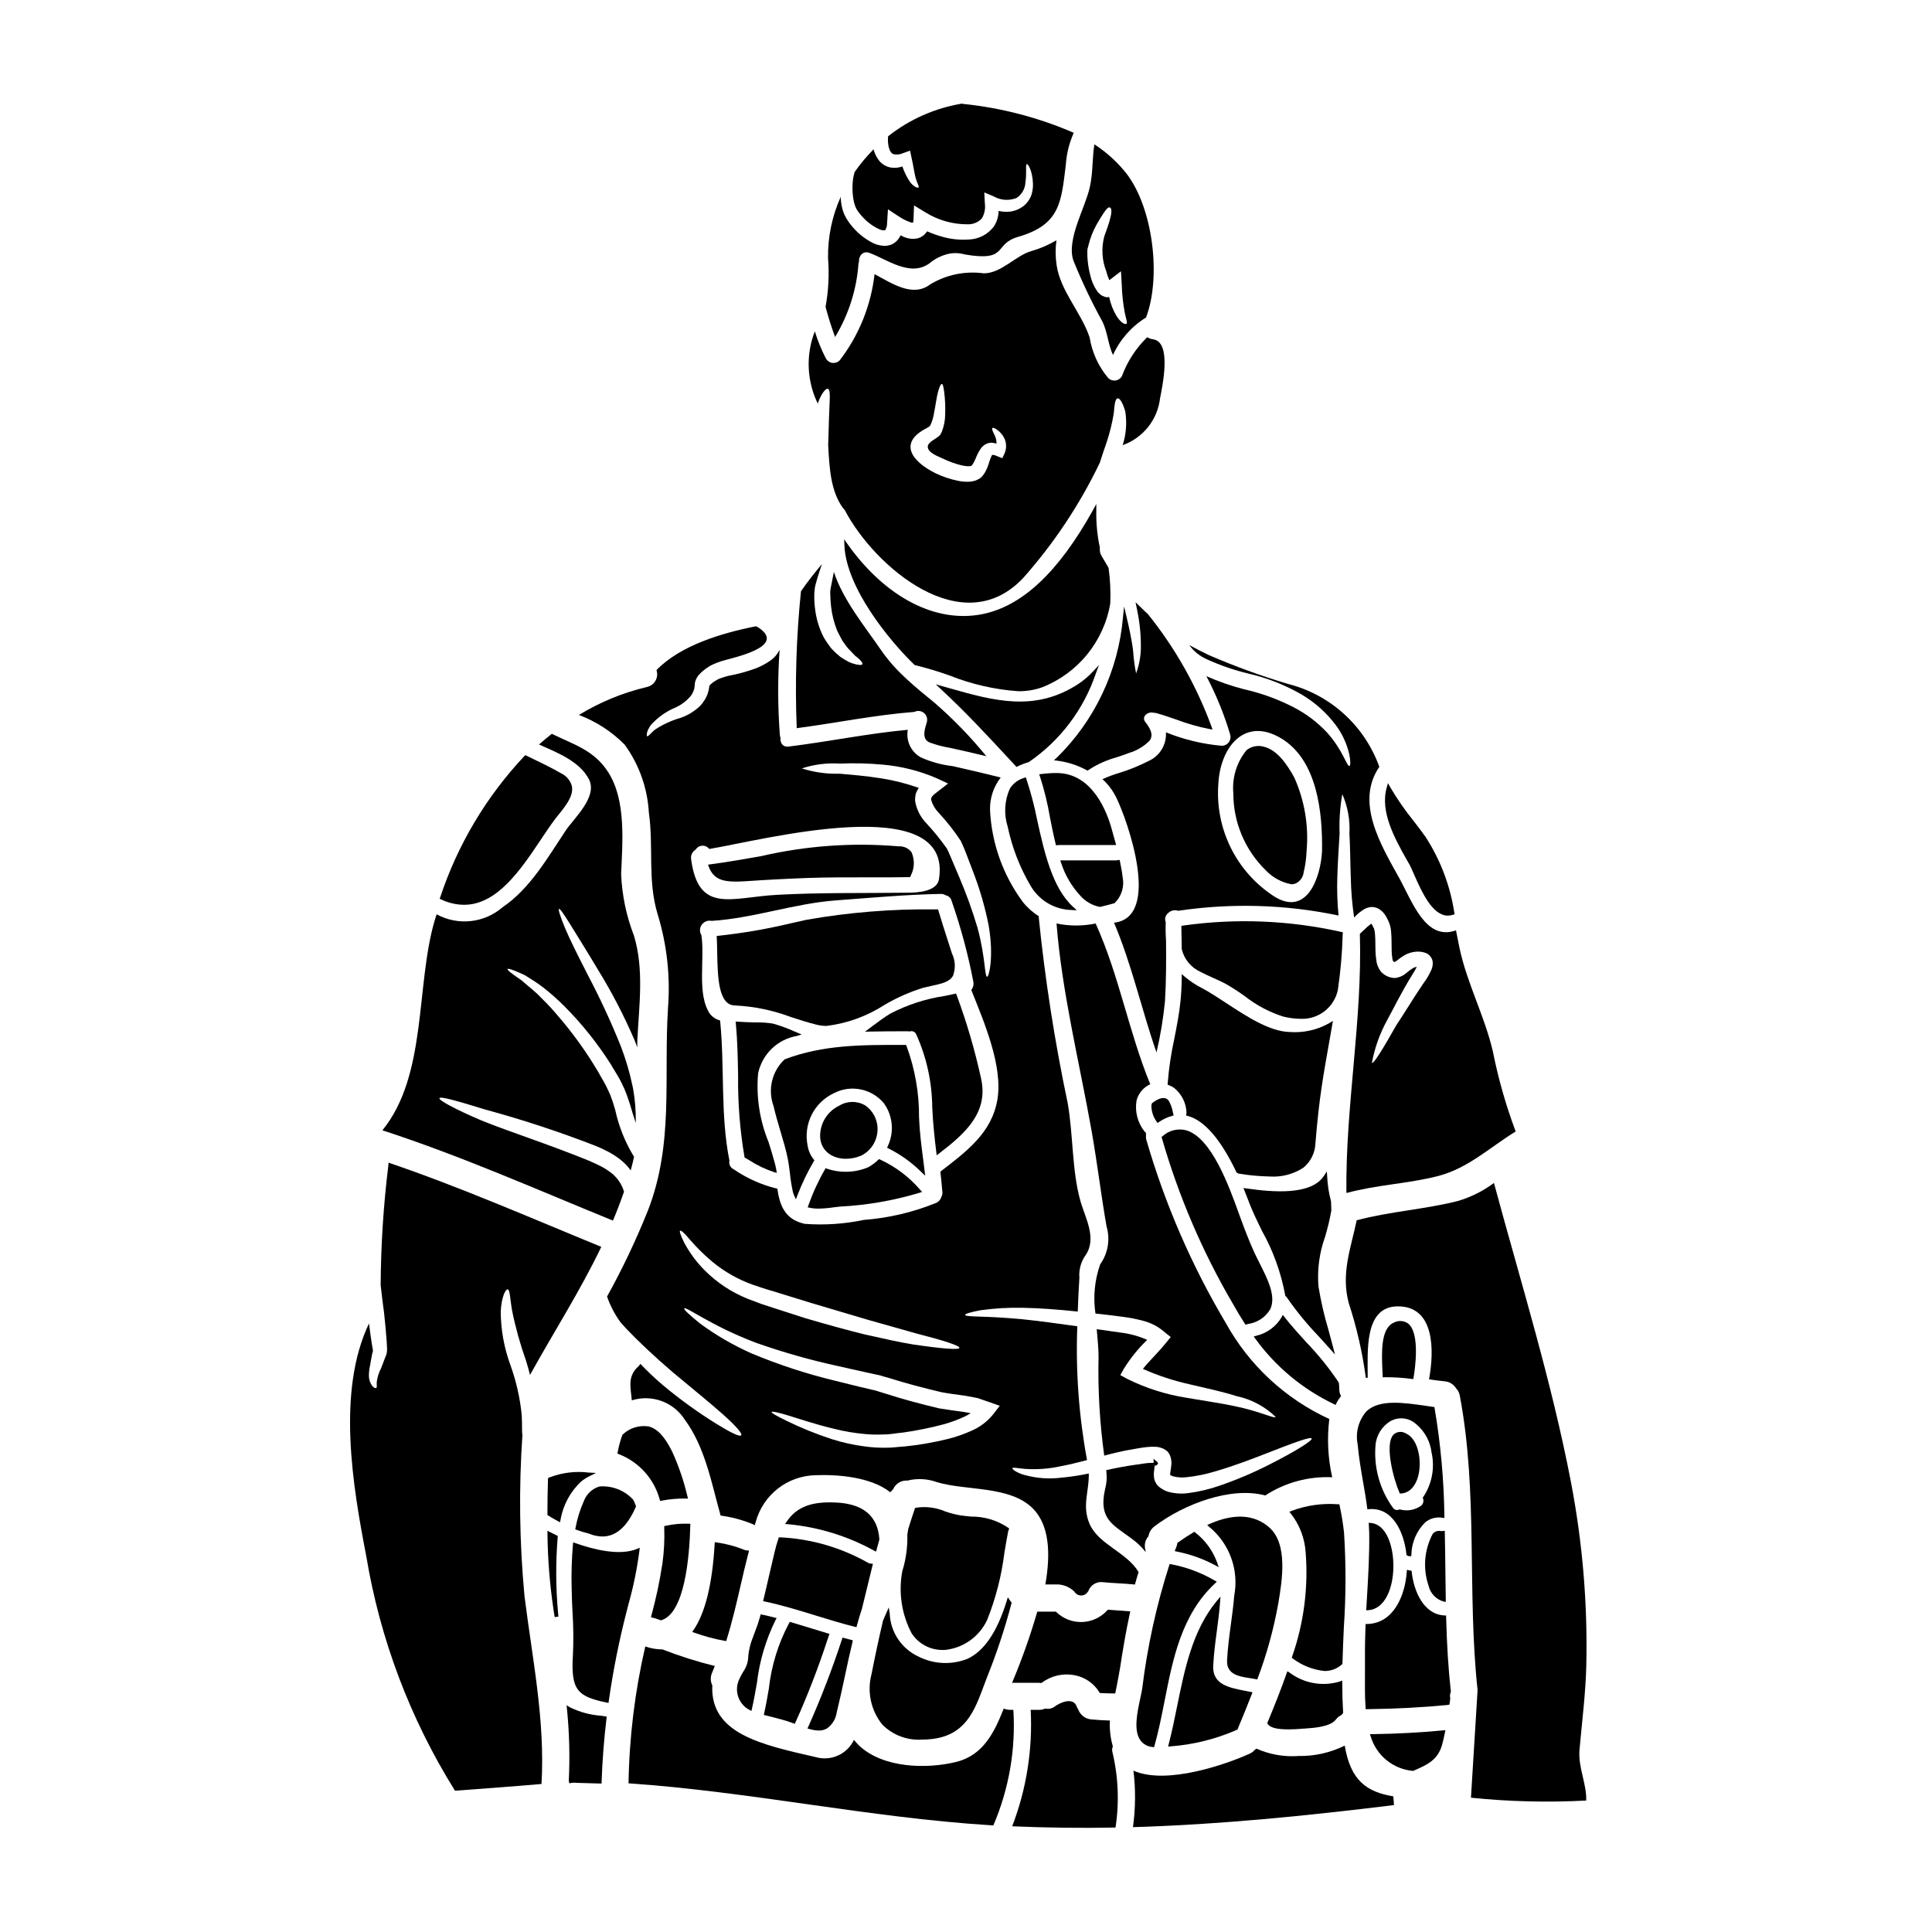 <?xml version="1.0" encoding="UTF-8"?>
<!-- Uploaded to: ICON Repo, www.svgrepo.com, Generator: ICON Repo Mixer Tools -->
<svg fill="#000000" width="800px" height="800px" version="1.1" viewBox="144 144 512 512" xmlns="http://www.w3.org/2000/svg">
 <g>
  <path d="m498.06 599.65c0.355-0.473 0.816-0.852 1.348-1.105l0.113-0.051 0.164-0.227 0.004-0.004c0.027-0.043 0.059-0.086 0.098-0.125l0.152-0.156v-0.219c-0.152-2.555-0.23-5.141-0.23-7.68v-0.73l-0.676 0.281-0.004-0.004c-4.578 1.375-9.543 0.477-13.348-2.422l-0.516-0.305-0.199 0.562c-1.375 3.894-3.023 8.137-5.039 12.965l-0.102 0.242 0.141 0.215c0.633 0.953 2.394 1.418 5.469 1.418 1.082 0 2.328-0.059 3.734-0.172v-0.492l0.035 0.488 0.508-0.035c2.566-0.18 6.871-0.449 8.348-2.445z"/>
  <path d="m477.19 589.07 0.145-0.395c2.398-6.383 4.207-12.969 5.41-19.68l0.043-0.238c0.977-5.856 2.613-15.664-2.504-20.047-3.957-3.394-9.234-3.691-15.676-0.871l-0.691 0.305 0.559 0.512-0.004-0.004c2.641 2.172 4.644 5.012 5.809 8.223 1.16 3.211 1.438 6.68 0.797 10.035-0.199 2.512-0.543 5.059-0.879 7.527-0.418 3.148-0.855 6.375-1.012 9.59-0.168 3.734 3.191 4.254 5.902 4.676 0.582 0.09 1.156 0.176 1.691 0.297z"/>
  <path d="m428.46 213.04c2.246 5.57 4.828 11 7.734 16.258 1.355 2.859 1.457 6 2.754 8.781 1.871-4.106 4.918-7.562 8.758-9.93 4.059-10.629 1.914-28.891-5.156-38.133-2.398-3.035-5.277-5.656-8.527-7.758-0.613 3.852-0.332 7.449-1.223 11.383-1.227 5.531-6.231 13.828-4.34 19.398zm3.727-2.934 0.051-0.285c0.023-0.074 0.051-0.176 0.051-0.176l0.051-0.203 0.102-0.395c0.484-1.992 1.238-3.906 2.246-5.691 1.711-2.887 2.731-4.519 3.344-4.394 1.605 0.285-1.18 6.941-1.406 7.734h0.004c-0.789 3.047-0.602 6.262 0.535 9.191 0.203 0.809 0.48 1.598 0.816 2.363l3.09-2.363 0.199 3.496h0.004c0.066 2.484 0.328 4.961 0.785 7.402 0.281 1.574 0.867 2.805 0.434 3.039-0.336 0.199-1.406-0.18-2.629-2.121-0.91-1.539-1.559-3.223-1.918-4.977-0.25 0-0.484 0.051-0.711 0.051v0.004c-0.387-0.094-0.766-0.227-1.121-0.395-0.277-0.145-0.527-0.336-0.742-0.562-0.223-0.16-0.41-0.359-0.562-0.586-0.887-1.281-1.52-2.719-1.863-4.238-0.336-1.27-0.566-2.57-0.691-3.879-0.07-0.645-0.105-1.293-0.102-1.941-0.016-0.359-0.004-0.723 0.035-1.082z"/>
  <path d="m500.18 550.12c-0.266-2.379-0.648-4.742-1.156-7.082l-0.074-0.395h-0.395c-4.164-0.312-8.348 0.285-12.258 1.75l-0.602 0.266 0.426 0.504h-0.004c2.305 2.953 3.664 6.535 3.898 10.277 0.727 9.332-0.492 18.711-3.578 27.551l-0.109 0.359 0.316 0.203h-0.004c2.453 1.844 5.359 2.981 8.414 3.281 1.684 0.012 3.309-0.609 4.551-1.742l0.16-0.141v-0.215c0.082-3.148 0.227-6.363 0.367-9.465v-0.004c0.566-8.371 0.582-16.773 0.047-25.148z"/>
  <path d="m446.21 605.2c0.762 1.031 1.938 1.68 3.215 1.777l0.422 0.051 0.109-0.395c1.102-3.938 1.918-8.043 2.703-12.023 2.199-11.164 4.481-22.703 13.32-30.984l0.484-0.453-0.578-0.336v0.004c-3.555-2.07-7.438-3.519-11.477-4.289l-0.422-0.086-0.141 0.395v-0.004c-3.394 10.621-5.785 21.539-7.144 32.605-0.113 0.75-0.309 1.652-0.52 2.629-0.816 3.789-1.824 8.504 0.027 11.109z"/>
  <path d="m471.69 602.5 0.211-0.07 0.086-0.207c1.422-3.387 2.644-6.391 3.731-9.199l0.211-0.543-0.57-0.117c-0.441-0.094-0.898-0.18-1.363-0.273-4.293-0.828-8.738-1.684-8.48-6.648 0.141-3.047 0.551-6.144 0.949-9.145 0.336-2.508 0.676-5.117 0.863-7.664l0.113-1.539-0.984 1.18c-6.43 7.781-8.496 17.992-10.5 27.863-0.672 3.328-1.375 6.773-2.227 10.047l-0.176 0.676 0.699-0.062 0.004 0.004c5.93-0.445 11.742-1.879 17.203-4.234l0.121-0.039-0.043-0.504z"/>
  <path d="m460.22 550.12c-1.281 0.754-2.566 1.602-4.043 2.652l-0.164 0.121-0.031 0.199v0.004c-0.047 0.277-0.121 0.547-0.215 0.812-0.074 0.148-0.137 0.301-0.191 0.457l-0.254 0.699 0.559 0.117v0.004c3.488 0.688 6.856 1.879 9.996 3.543l1.09 0.59-0.395-1.18c-1.133-3.156-3.141-5.922-5.789-7.981l-0.27-0.227z"/>
  <path d="m365.31 233.3c3.582-5.898 5.707-12.566 6.199-19.449 0.016-0.16 0.062-0.316 0.133-0.461-0.129-1.48 0.996-3.039 2.781-2.363 4.617 1.684 10.746 6.43 15.824 2.805v0.004c1.52-1.289 3.332-2.184 5.281-2.602 1.391-0.262 2.828-0.191 4.188 0.207 11.664 1.969 7.426-2.754 14.086-4.672 11.258-3.238 11.434-9.316 12.66-19.168v-0.004c0.195-2.902 0.906-5.75 2.094-8.406-9.332-4.043-19.23-6.625-29.348-7.656l-0.281-0.078h0.004c-7.156 1.188-13.891 4.164-19.578 8.66-0.094 0.938-0.043 1.887 0.152 2.809 0.281 1.145 0.738 1.758 1.305 1.938h-0.004c0.844 0.184 1.723 0.086 2.5-0.277l1.867-0.66 0.332 1.574c0.637 2.754 0.816 4.668 1.25 5.945 0.305 1.18 0.945 1.992 0.66 2.223-0.203 0.148-1.047 0.051-2.191-1.355-0.887-1.305-1.59-2.723-2.094-4.215-1.051 0.406-2.195 0.492-3.293 0.258-1.074-0.25-2.035-0.832-2.758-1.66-0.637-0.781-1.121-1.672-1.43-2.629-0.051-0.148-0.078-0.332-0.129-0.508-1.852 1.867-3.539 3.891-5.047 6.047-0.125 0.535-0.281 1.094-0.395 1.707l0.004 0.004c-0.23 1.648-0.23 3.324 0 4.977 0.109 0.875 0.32 1.73 0.637 2.551 0.16 0.375 0.355 0.734 0.586 1.07 0.309 0.359 0.535 0.789 0.895 1.125 1.305 1.574 2.941 2.84 4.797 3.703 0.895 0.395 1.66 0.332 1.609 0.227 0.328-0.555 0.496-1.191 0.484-1.836l0.227-3.672 3.062 2.016 0.004-0.004c0.898 0.59 1.867 1.07 2.883 1.43 0.23 0.086 0.473 0.121 0.715 0.102 0.059-0.277 0.094-0.559 0.105-0.84l0.148-3.727 3.148 1.918v-0.004c3.332 2.047 7.172 3.117 11.082 3.086 1.418 0.043 2.785-0.531 3.75-1.574 0.691-1.188 0.969-2.574 0.785-3.938l-0.152-2.934 2.527 1.07v0.004c1.844 1.035 4.059 1.18 6.023 0.395 1.355-0.887 2.223-2.356 2.34-3.973 0.434-2.984-0.051-4.926 0.395-5.004 0.23-0.074 1.457 1.531 1.609 5.117 0.043 1.027-0.09 2.055-0.395 3.035-0.449 1.266-1.273 2.363-2.359 3.148-1.254 0.887-2.754 1.359-4.289 1.355-0.691-0.016-1.383-0.09-2.066-0.23-0.016 1.449-0.438 2.863-1.223 4.082-1.555 2.086-3.965 3.359-6.562 3.473-2.352 0.18-4.719-0.051-6.992-0.688-1.43-0.387-2.832-0.883-4.184-1.48-0.578 0.957-1.516 1.641-2.606 1.887-1.008 0.195-2.043 0.125-3.012-0.203-0.48-0.172-0.949-0.379-1.402-0.613-0.352 0.816-0.926 1.516-1.66 2.019-0.48 0.336-1.027 0.562-1.605 0.66-0.516 0.133-1.055 0.152-1.574 0.051-0.832-0.078-1.645-0.305-2.398-0.66-2.398-1.199-4.488-2.941-6.102-5.082-0.395-0.461-0.715-1.047-1.074-1.574-0.324-0.57-0.598-1.168-0.812-1.789-0.348-1.109-0.555-2.258-0.617-3.418 0-0.18 0.027-0.309 0.027-0.484-2.324 5.125-3.484 10.703-3.394 16.336 0.34 4.305 0.117 8.637-0.66 12.883 0.707 2.707 1.551 5.371 2.527 7.992z"/>
  <path d="m377.23 451.29-0.293-0.117-0.223 0.215c-0.801 0.777-1.703 1.438-2.684 1.969-3.449 1.43-7.305 1.562-10.848 0.367l-0.395-0.148-0.184 0.352c-1.746 3.023-3.211 6.207-4.367 9.5l-0.191 0.527 0.551 0.117-0.004 0.004c0.77 0.156 1.551 0.23 2.336 0.223 1.352-0.031 2.699-0.145 4.035-0.348 0.602-0.082 1.18-0.156 1.664-0.195 7.125-0.363 14.184-1.59 21.016-3.648l0.746-0.25-0.555-0.562v-0.004c-2.914-3.402-6.535-6.133-10.605-8z"/>
  <path d="m364.06 450.01c1.246 0.73 2.672 1.102 4.117 1.074 1.352 0 2.688-0.27 3.938-0.789h0.035c2.582-1.254 4.273-3.82 4.402-6.691 0.152-2.637-1.086-5.164-3.266-6.66-2.141-1.254-4.797-1.223-6.902 0.082-3.18 1.523-5.152 4.781-5.035 8.301 0.062 1.918 1.082 3.676 2.711 4.684z"/>
  <path d="m388.68 451.49c-0.484-3.699-0.984-7.527-1.125-11.375 0.047-6.445-1.074-12.844-3.309-18.891l-0.125-0.305h-0.75c-10.961-0.027-21.215-0.051-31.348 3.785l-0.148 0.086-0.004 0.004c-3.332 3.176-4.457 8.027-2.863 12.348 0.496 2.231 1.18 4.457 1.805 6.609 0.723 2.414 1.473 4.91 1.969 7.394 0.242 1.227 0.395 2.543 0.559 3.812 0.164 1.66 0.426 3.309 0.789 4.938 0.074 0.297 0.18 0.59 0.305 0.871l0.488 1.07 0.418-1.098c1.188-3.098 2.625-6.094 4.309-8.957l0.172-0.297-0.211-0.266-0.004 0.004c-0.828-1.043-1.371-2.285-1.574-3.602-1.191-5.719 1.719-11.5 7.023-13.945 4.508-2.309 10.012-1.16 13.227 2.754 2.348 3.312 2.727 7.633 0.996 11.305l-0.195 0.441 0.441 0.207h-0.004c3.203 1.609 6.129 3.719 8.672 6.246l0.996 0.938-0.168-1.355c-0.109-0.906-0.219-1.812-0.34-2.723z"/>
  <path d="m397.35 407.3-0.395 0.09c-0.848 0.184-1.707 0.363-2.578 0.543h0.004c-5.055 0.75-9.945 2.336-14.473 4.699-1.754 1.074-3.383 2.297-4.957 3.481l-1.723 1.297 1.535-0.035c3.266-0.078 6.516-0.078 9.926-0.07v-0.004c0.086 0.027 0.18 0.043 0.273 0.043h0.125c0.711-0.246 1.492 0.121 1.75 0.832 2.727 6.066 4.16 12.633 4.219 19.285 0.191 4.375 0.676 8.637 1.07 11.855l0.102 0.855 0.684-0.523c6.981-5.336 13.078-10.871 11.082-19.816l0.004-0.004c-1.641-7.512-3.805-14.902-6.477-22.113z"/>
  <path d="m360.37 415.55c0.879 0.223 1.785 0.336 2.695 0.328 5.473-0.68 10.719-2.586 15.352-5.574 3.242-1.918 6.699-3.441 10.301-4.551 0.707-0.172 1.387-0.32 2.023-0.457 2.832-0.617 4.879-1.062 5.809-2.688 0.73-1.941 0.633-4.094-0.281-5.957-0.363-1.133-0.723-2.262-1.09-3.398-0.836-2.586-1.691-5.262-2.481-7.902l-0.105-0.359h-0.652v0.004c-11.461-0.148-22.906 0.773-34.195 2.754-1.18 0.25-2.363 0.512-3.543 0.789v-0.004c-6.516 1.582-13.129 2.738-19.797 3.457l-0.473 0.039 0.023 0.477c0.055 1.105 0.078 2.363 0.105 3.664 0.121 6.691 0.262 14.238 4.723 14.289 5.062 0.238 10.055 1.27 14.793 3.062 2.184 0.699 4.406 1.438 6.793 2.027z"/>
  <path d="m386.32 332.66c0.812-0.41 1.789-0.312 2.5 0.254 0.715 0.562 1.035 1.492 0.82 2.375-0.484 1.734-1.555 4.469 0.688 5.465 1.785 0.664 3.629 1.148 5.512 1.453 3.191 0.688 6.356 1.43 9.543 2.195-4.16-5.109-8.754-9.852-13.73-14.168-2.527-2.066-5.156-4.188-7.582-6.461h0.004c-0.094-0.078-0.18-0.16-0.258-0.25-2.305-2.113-4.375-4.469-6.176-7.023-4.445-6.508-10.109-13.273-12.664-20.93-0.152 0.789-0.305 1.531-0.457 2.363-0.102 0.559-0.23 1.121-0.336 1.684h0.004c-0.094 0.438-0.156 0.883-0.176 1.328 0.012 1.262 0.086 2.519 0.227 3.773 0.25 2.238 0.809 4.43 1.664 6.512 0.461 0.895 0.895 1.785 1.352 2.578 0.562 0.715 0.996 1.48 1.535 2.066 0.539 0.586 1.07 1.074 1.504 1.574 0.434 0.5 0.922 0.766 1.273 1.098 0.715 0.664 1.074 1.18 0.973 1.457-0.102 0.277-0.715 0.281-1.734 0.051h-0.004c-0.629-0.148-1.246-0.352-1.836-0.613-0.664-0.359-1.406-0.816-2.219-1.328h-0.004c-0.824-0.656-1.602-1.375-2.32-2.144-0.77-0.953-1.469-1.957-2.094-3.012-1.281-2.465-2.082-5.148-2.363-7.91-0.164-1.328-0.215-2.672-0.152-4.008 0.043-0.777 0.16-1.547 0.359-2.297 0.176-0.613 0.359-1.18 0.512-1.785 0.395-1.273 0.762-2.398 1.145-3.473-1.969 2.32-3.824 4.695-5.562 7.199v-0.004c-1.242 12.059-1.617 24.188-1.125 36.297 10.406-1.379 20.691-3.492 31.18-4.316z"/>
  <path d="m360.87 250.47c0.945-2.363 1.969-3.574 2.504-3.445 0.613 0.148 0.586 1.812 0.461 4.211-0.125 2.402-0.203 5.59-0.309 9.137-0.027 0.562-0.027 1.098-0.051 1.633 0.332 5.816 0.586 12.121 3.981 16.715v0.004c0.184 0.148 0.34 0.328 0.461 0.535 7.809 14.883 31.266 35.098 47.348 17.789h-0.004c8.105-9.148 14.902-19.379 20.188-30.395 0.512-1.656 1.148-3.473 1.785-5.332l0.004-0.004c0.859-2.566 1.508-5.199 1.938-7.871 0.152-2.269 0.395-3.805 0.996-3.883 0.602-0.074 1.379 1.18 2.039 3.473 0.473 2.992 0.234 6.047-0.688 8.93 2.644-0.934 4.973-2.594 6.723-4.785s2.852-4.828 3.18-7.617c0.613-3.238 3.191-14.98-1.863-15.645h0.004c-0.547-0.07-1.07-0.266-1.531-0.562-3 2.91-5.305 6.457-6.738 10.379-0.367 0.605-0.988 1.012-1.688 1.102-0.703 0.09-1.406-0.145-1.91-0.641-2.586-3.07-4.289-6.781-4.93-10.746-2.117-6.484-7.785-12.355-8.754-19.191-0.336-2.18-0.352-4.398-0.051-6.586-2.082 1.234-4.312 2.195-6.637 2.859-4.16 1.18-7.988 5.902-12.594 5.902-4.926-0.68-9.934 0.348-14.195 2.91-4.668 3.574-10.211-0.281-14.777-2.703h0.004c-0.945 8.332-4.148 16.246-9.266 22.891-0.508 0.496-1.215 0.73-1.918 0.637s-1.324-0.508-1.68-1.121c-1.207-2.32-2.199-4.746-2.965-7.25-2.426 6.219-2.141 13.168 0.789 19.168 0.043-0.145 0.094-0.344 0.145-0.496zm28.691 6.996h-0.004c0.184-0.094 0.363-0.195 0.535-0.309 0.078 0 0.152-0.102 0.203-0.176l0.074-0.102 0.18-0.027-0.027-0.074 0.004-0.004c0.48-1.035 0.816-2.137 0.996-3.266 0.461-2.32 0.688-4.328 1.074-5.691 0.387-1.363 0.711-2.07 0.996-2.07s0.457 0.844 0.637 2.195c0.238 1.961 0.324 3.934 0.254 5.906-0.02 1.543-0.312 3.074-0.867 4.516l-0.152 0.332c-0.035 0.082-0.078 0.16-0.125 0.234l-0.102 0.176c-0.074 0.078-0.133 0.164-0.184 0.254-0.816 0.895-3.188 1.758-3.188 3.012 0 1.633 2.781 2.578 3.906 3.113 1.59 0.777 3.258 1.387 4.973 1.816 0.695 0.172 1.406 0.258 2.117 0.254 0.117-0.027 0.238-0.047 0.359-0.051 0.078-0.027 0.078-0.051 0.152-0.027l0.152-0.125c0.18-0.152 0.078-0.129 0.152-0.18h0.004c0.375-0.551 0.684-1.141 0.918-1.762 0.32-0.855 0.738-1.668 1.25-2.426 0.344-0.531 0.816-0.973 1.379-1.273 0.59-0.324 1.27-0.449 1.941-0.359 0.309 0.051 0.617 0.121 0.918 0.207 0.016-0.781-0.16-1.555-0.512-2.25-0.484-1.02-0.816-1.656-0.586-1.863 0.227-0.203 0.867 0.051 1.84 0.918 0.645 0.59 1.148 1.312 1.48 2.121 0.469 1.234 0.414 2.609-0.156 3.805l-0.535 1.145-1.457-0.586c-0.371-0.191-0.781-0.297-1.199-0.309-0.176 0.078 0.027-0.023-0.227 0.359-0.266 0.59-0.488 1.195-0.668 1.816-0.27 0.957-0.668 1.875-1.18 2.727-0.207 0.293-0.426 0.574-0.664 0.844l-0.227 0.23-0.066 0.066c-0.051 0.023-0.309 0.227-0.309 0.227l0.004 0.004c-0.094 0.055-0.184 0.105-0.281 0.152-0.34 0.191-0.699 0.348-1.074 0.461l-0.969 0.203c-1.125 0.094-2.262 0.023-3.367-0.203-2.086-0.422-4.109-1.102-6.023-2.019-6.258-3.113-9.957-8.039-2.356-11.941z"/>
  <path d="m349.3 452.13c-0.465-1.773-1.035-3.582-1.637-5.512-2.359-5.75-3.305-11.98-2.754-18.172 1.07-5.09 5.133-9.016 10.258-9.906l1.277-0.395-1.883-0.789h0.004c-1.875-0.852-3.809-1.555-5.793-2.106-1.52-0.23-3.055-0.336-4.59-0.305-1.441-0.031-3.074-0.066-4.644-0.188l-0.586-0.043 0.059 0.582c0.43 4.594 0.516 9.293 0.594 13.84v-0.004c-0.078 7.172 0.484 14.332 1.68 21.402l0.047 0.219 1.227 0.715v0.004c2.043 1.324 4.246 2.383 6.555 3.148l0.746 0.211-0.125-0.762c-0.105-0.656-0.25-1.305-0.434-1.941z"/>
  <path d="m499.88 391.07-0.395-0.09c-13.777-3.102-28.008-3.676-41.992-1.688l-0.418 0.078 0.098 6.152c0.625 2.652 2.441 4.867 4.918 6.008 1.078 0.57 2.211 1.074 3.309 1.574 1.18 0.531 2.418 1.078 3.543 1.695 1.699 0.98 3.344 2.047 4.938 3.191 3.027 2.387 6.461 4.211 10.133 5.391 1.535 0.387 3.113 0.598 4.695 0.617 4.715 0.191 8.875-3.051 9.84-7.668 0.711-4.836 1.137-9.711 1.273-14.598z"/>
  <path d="m443.79 551.67c1.422 1.012 2.691 2.215 3.781 3.574 0.027-0.051 0.027-0.102 0.051-0.152-0.145-0.438-0.223-0.895-0.23-1.355-0.023-0.969 0.32-1.91 0.969-2.629 0.172-1.035 0.734-1.969 1.574-2.602 7.832-5.949 20.289-10.629 29.375-8.195 5.262-3.43 11.469-5.117 17.738-4.82-1.141-5.066-1.398-10.289-0.766-15.441-11.633-5.328-21.246-14.246-27.434-25.445-9.082-15.277-16.176-31.652-21.109-48.727-0.07-0.316-0.078-0.645-0.023-0.965-0.051-0.23-0.051-0.465 0-0.695-0.148-0.094-0.285-0.215-0.395-0.352-1.852-2.32-2.621-5.324-2.117-8.246 0.504-1.902 1.836-3.477 3.625-4.289-5.719-13.91-8.246-28.867-14.473-42.598-3.418 0.715-6.945 0.715-10.363 0 1.406 18.199 6.152 37.215 9.316 55.105 1.48 8.398 2.477 16.824 3.938 25.168v-0.004c1.012 3.434 0.391 7.141-1.688 10.059-1.473 4.18-1.902 8.656-1.25 13.039 2.32 0.254 4.695 0.512 7.25 0.871 1.809 0.23 3.598 0.578 5.356 1.047 2.043 0.516 3.938 1.496 5.543 2.856l0.227 0.203 1.574 1.25-1.355 1.656c-2.117 2.629-4.363 4.672-6.023 6.789l0.004 0.004c3.988 1.773 8.145 3.141 12.402 4.082 4.699 1.098 8.984 2.019 12.457 3.148h0.004c3.887 0.816 7.461 2.719 10.309 5.488-0.336 0.562-4.086-1.48-11.02-2.887-3.449-0.738-7.66-1.328-12.508-2.168-5.5-0.855-10.836-2.551-15.824-5.027l-1.812-0.996 1.047-1.863 0.004 0.004c1.719-2.727 3.758-5.238 6.074-7.481-2.266-1-4.664-1.652-7.121-1.938-2.144-0.309-4.211-0.613-6.254-0.895 0.254 2.832 0.512 5.465 0.484 7.449-0.191 8.715 0.312 17.43 1.508 26.062 0.586-0.152 1.148-0.309 1.758-0.461 1.305-0.332 2.68-0.637 4.086-0.918s2.805-0.484 4.234-0.738c0.805-0.121 1.613-0.195 2.426-0.234 0.434-0.023 0.945 0.027 1.406 0.027h-0.004c0.609 0.074 1.203 0.238 1.762 0.484 0.367 0.199 0.719 0.43 1.047 0.691l0.332 0.395v0.023l0.027 0.027 0.023 0.074 0.078 0.102 0.152 0.254c0.328 0.715 0.492 1.488 0.484 2.273-0.051 1.098-0.227 1.785-0.309 2.504 0 0.152-0.051 0.434-0.051 0.586l0.129 0.102c0.176 0.176 0.125 0.051 0.199 0.102h0.004c0.156 0.082 0.32 0.152 0.488 0.203 1.148 0.293 2.34 0.367 3.519 0.23 2.613-0.277 5.195-0.805 7.711-1.574 4.953-1.457 9.367-3.148 13.09-4.594 7.426-2.914 12.121-4.672 12.379-4.086 0.23 0.512-3.938 3.215-11.152 6.867-4.242 2.172-8.637 4.039-13.145 5.59-2.754 0.973-5.602 1.648-8.5 2.016-1.742 0.227-3.512 0.105-5.207-0.359-0.555-0.156-1.086-0.398-1.574-0.711-0.43-0.246-0.828-0.547-1.18-0.895-0.621-0.66-0.992-1.52-1.047-2.422-0.051-0.539-0.031-1.078 0.051-1.613 0.07-0.527 0.145-1.02 0.195-1.441l0.223 0.207 0.344-0.27 0.316-0.348-0.371-0.609h-0.133l-0.707-0.66v1.098c-0.172-0.016-0.348-0.016-0.52 0-0.641 0-1.281 0.051-1.914 0.152-1.406 0.203-2.809 0.395-4.16 0.613-1.352 0.219-2.606 0.461-3.883 0.711l-2.094 0.461h0.004c0.031 0.129 0.047 0.262 0.051 0.395 0.188 1.566 0.066 3.152-0.355 4.672-1.758 7.883 2.07 9.363 6.941 12.988z"/>
  <path d="m445.08 322.46c-0.379-1.84-0.633-3.703-0.758-5.578l-0.09-0.895c-0.336-2.363-0.91-5.289-1.668-8.445l-0.668-2.812-0.297 2.883v-0.004c-1.215 14.078-7.422 27.254-17.504 37.156l-0.789 0.711 1.047 0.137h0.004c2.656 0.359 5.231 1.195 7.586 2.473l0.281 0.148 0.246-0.188c2.305-1.504 4.828-2.637 7.481-3.363 1.078-0.359 2.188-0.727 3.258-1.145v-0.004c2.051-0.602 3.918-1.715 5.422-3.234 1.328-1.688-0.16-3.699-1.113-4.988-0.414-0.449-0.461-1.129-0.113-1.633 0.555-0.719 1.488-1.031 2.363-0.785 0.16-0.008 0.32 0.004 0.48 0.035 1.867 0.504 3.727 1.152 5.531 1.777 2.836 1.074 5.758 1.91 8.738 2.492l0.812 0.137-0.27-0.789v0.004c-3.961-10.793-9.656-20.867-16.863-29.824-0.523-0.449-1.023-0.941-1.523-1.434l-1.746-1.691 0.324 1.574h-0.004c0.793 3.59 1.16 7.258 1.09 10.934-0.086 2.168-0.512 4.312-1.258 6.352z"/>
  <path d="m439.11 365.52c-0.16-0.594-0.324-1.18-0.488-1.773-1.211-4.457-5.062-14.828-14.531-14.887-1.367-0.004-2.738 0.082-4.098 0.258l-0.602 0.078 0.203 0.574h0.004c1.148 3.555 2.035 7.188 2.656 10.867 0.457 2.293 0.926 4.672 1.488 6.965l0.094 0.395h0.395c0.133 0 0.23-0.039 0.203-0.051h15.352l-0.172-0.625c-0.184-0.621-0.34-1.211-0.504-1.801z"/>
  <path d="m463.83 318.72c3.531 1.605 7.203 2.871 10.973 3.781 4.91 1.121 9.625 2.965 13.992 5.469 3.621 2.113 6.781 4.934 9.285 8.297 1.68 2.285 2.867 4.891 3.496 7.656 0.395 1.914 0.309 2.988 0.051 3.062-0.711 0.203-1.656-4.059-5.902-8.805-2.555-2.746-5.566-5.027-8.898-6.746-4.16-2.144-8.578-3.75-13.145-4.773-3.418-0.879-6.754-2.043-9.98-3.473 2.617 4.961 4.734 10.168 6.328 15.543 0.18 0.691 0.031 1.426-0.402 1.992-0.434 0.57-1.102 0.906-1.816 0.918-5.094-0.445-10.09-1.648-14.828-3.57 0.207 3.254-1.637 6.293-4.621 7.609-2.402 1.227-4.902 2.254-7.477 3.062-1.613 0.469-3.191 1.051-4.723 1.738 1.504 1.375 2.742 3.019 3.652 4.848 3.012 6.152 12.07 31.777-0.586 33.203 4.723 11.133 7.297 23 11.254 34.383h-0.004c1.047-4.465 1.797-8.988 2.25-13.551 0.332-5.41 0.332-10.824 0.281-16.23l-0.004-0.004c-0.113-1.578-0.141-3.164-0.074-4.746-0.355-0.852-0.094-1.836 0.637-2.402 0.691-0.703 1.727-0.941 2.652-0.613 14.133-2.109 28.527-1.684 42.512 1.254-0.332-3.336-0.445-6.688-0.336-10.039 0.125-4.519 0.434-8.422 0.609-11.691v0.004c-0.137-3.496 0.105-6.996 0.719-10.441 1.438 3.285 2.086 6.859 1.887 10.441 0.203 3.316 0.203 7.297 0.359 11.691v-0.004c0.07 3.539 0.367 7.066 0.891 10.566 0.828-0.918 1.793-1.703 2.859-2.324l0.711-0.281 0.004 0.004c0.309-0.086 0.625-0.148 0.941-0.184 0.707-0.027 1.402 0.145 2.016 0.488 0.832 0.512 1.512 1.23 1.969 2.09 0.371 0.633 0.676 1.301 0.918 1.992 0.227 0.738 0.359 1.5 0.395 2.273 0.152 1.711 0.074 3.215 0.125 4.644 0.008 0.648 0.059 1.297 0.152 1.938 0.023 0.328 0.102 0.645 0.234 0.945 0.113 0.086 0.23 0.164 0.352 0.234 0.246-0.125 0.477-0.27 0.695-0.438 0.621-0.508 1.277-0.969 1.969-1.379 0.434-0.258 0.895-0.461 1.375-0.609 0.457-0.152 0.93-0.258 1.406-0.309 1.07-0.148 2.16 0.004 3.148 0.434 0.434 0.242 0.801 0.582 1.07 0.996 0.285 0.398 0.453 0.867 0.484 1.355 0.039 0.617-0.055 1.234-0.277 1.809-0.57 1.348-1.309 2.617-2.199 3.781-2.754 4.031-5.004 7.871-7.086 10.945-3.703 6.512-6.051 10.391-6.562 10.137l0.004-0.004c0.727-3.981 2.098-7.816 4.059-11.359 1.812-3.316 3.777-7.375 6.512-11.809l-0.004 0.004c0.484-0.734 0.926-1.492 1.328-2.273h-0.078c-0.211 0.023-0.414 0.074-0.609 0.152-0.184 0.078-0.355 0.172-0.512 0.285-0.535 0.332-1.035 0.707-1.504 1.121-0.871 0.773-1.961 1.258-3.117 1.379-1.305-0.035-2.547-0.562-3.473-1.48l-0.074-0.051-0.051-0.078c-0.734-0.887-1.191-1.969-1.305-3.113-0.137-0.828-0.215-1.664-0.227-2.5-0.051-1.574 0-3.09-0.125-4.418h-0.004c-0.012-0.43-0.078-0.859-0.203-1.273l-0.027-0.102-0.023-0.078-0.203-0.395-0.18-0.395-0.148-0.227-0.004-0.004c-0.051-0.105-0.109-0.211-0.18-0.305-0.684 0.5-1.324 1.055-1.914 1.66-0.359 0.332-0.789 0.688-1.125 1.07 0.691 22.895-3.824 45.609-3.57 68.605 0.051 0 0.102 0.027 0.152 0.027 7.961-2.168 16.203-2.426 24.145-4.469 7.938-2.043 13.758-7.633 20.57-11.809v0.004c-2.594-6.894-4.613-13.988-6.047-21.211-2.195-9.418-6.816-17.945-8.832-27.363-0.332-1.574-0.637-3.148-0.945-4.723-8.066 2.883-11.586-7.66-15.082-13.938-4.824-8.703-11.668-19.984-5.234-29.402-3.906-10.902-12.988-19.145-24.219-21.973-7.086-2.121-14.039-4.652-20.832-7.582-1.84-0.867-3.598-1.758-5.305-2.703 1.184 1.652 2.793 2.949 4.656 3.754zm17.684 62.734v0.004c-4.859-3.18-8.777-7.606-11.355-12.809-2.574-5.207-3.711-11.008-3.293-16.801 0.461-9.801 6.918-17.992 16.617-12.203 9.699 5.789 11.02 19.855 10.871 29.887-0.328 6.82-3.953 17.668-12.84 11.926z"/>
  <path d="m425.21 372.69c1.07 3.305 2.859 6.332 5.246 8.859 1.328 1.434 3.074 2.41 4.992 2.789h0.094l0.098-0.023c1.18-0.281 2.387-0.586 3.59-0.922l0.18-0.094h0.004c1.82-1.781 2.609-4.371 2.09-6.867-0.16-1.43-0.441-2.875-0.699-4.102l-0.09-0.445-0.453 0.055-0.23 0.039h-0.004c-0.094 0.023-0.191 0.035-0.285 0.035h-14.766z"/>
  <path d="m517.43 372.94c0.395 0.676 0.824 1.684 1.336 2.856 1.945 4.41 4.785 10.855 8.934 10.855 0.477-0.004 0.945-0.082 1.398-0.238l0.395-0.141-0.086-0.426h-0.004c-1.094-7.176-3.707-14.035-7.66-20.121-0.988-1.391-2.078-2.801-3.125-4.168-2.293-2.832-4.371-5.832-6.215-8.977l-0.574-1.047-0.328 1.148c-1.84 6.449 2.141 13.539 5.332 19.23z"/>
  <path d="m478.9 341.88c-1.582-0.449-3.289-0.102-4.566 0.938-2.609 3.203-3.863 7.301-3.488 11.414-0.012 7.715 3.113 15.102 8.66 20.469 1.805 1.891 4.16 3.16 6.734 3.637 0.312 0 0.625-0.043 0.926-0.137 1.262-0.492 2.148-1.637 2.309-2.981 0.449-1.871 0.715-3.781 0.785-5.699 0.598-6.676-0.531-13.391-3.273-19.504-1.859-3.332-4.449-7.277-8.086-8.137z"/>
  <path d="m497.51 516.11 0.434 0.203 0.336-0.664c0.059-0.121 0.117-0.242 0.172-0.336 0.172-0.281 0.355-0.535 0.535-0.789l0.395-0.555-0.121-0.262v0.008c-0.223-0.461-0.336-0.965-0.336-1.477-0.008-0.57-0.043-1.141-0.109-1.703l-0.07-0.215v-0.004c-2.543-3.785-5.414-7.34-8.578-10.625-1.938-2.129-3.938-4.328-5.742-6.637l-0.469-0.594-0.355 0.668c-1.477 2.461-3.891 4.215-6.688 4.863l-0.668 0.199 0.418 0.562-0.004 0.004c5.398 7.43 12.566 13.395 20.852 17.352z"/>
  <path d="m339.03 377.63c0.82 0 1.707-0.039 2.68-0.102 5.336-0.371 10.762-0.652 16.57-0.867 4.894-0.168 9.871-0.152 14.68-0.156h2.961c2.707 0 5.629 0 8.941-0.051h0.344l0.109-0.32c1.062-1.953 1.145-4.297 0.23-6.324-0.812-1.039-2.082-1.609-3.398-1.523-12.184-1.043-24.453-0.172-36.363 2.582-4.453 0.789-9.055 1.602-13.543 2.188l-0.613 0.082 0.219 0.582c1.156 3.055 3.328 3.91 7.184 3.91z"/>
  <path d="m449.25 436.4c-0.051 0.195-0.094 0.391-0.125 0.59 0.012 1.504 0.48 2.965 1.348 4.191l0.273 0.43 0.426-0.285c1.035-0.719 2.188-1.254 3.398-1.594l0.441-0.117-0.082-0.445c0-0.086-0.039-0.172-0.062-0.262l-0.031-0.082c-0.145-0.867-0.41-1.707-0.789-2.5-1.145-3.055-4.797 0.074-4.797 0.074z"/>
  <path d="m472.22 465.34c-2.512-6.957-7.188-19.91-13.891-21.805h0.004c-2.215-0.566-4.566 0.027-6.25 1.574l-0.246 0.195 0.078 0.309c4.426 15.395 10.762 30.172 18.859 43.992 0.977 1.75 1.992 3.438 3.106 5.156l0.188 0.297 0.34-0.082v-0.004c0.09-0.02 0.176-0.055 0.258-0.102 2.504-0.309 4.715-1.773 5.981-3.953 1.574-3.414-0.676-7.871-2.863-12.203-0.527-1.039-1.043-2.062-1.484-3.039-1.324-2.93-2.43-5.848-3.434-8.57-0.188-0.488-0.402-1.09-0.645-1.766z"/>
  <path d="m411.78 345.52 1.609 1.73 0.328-0.164c0.902-0.453 1.848-0.816 2.824-1.086l0.129-0.059c8.281-5.676 14.496-13.887 17.711-23.395l0.855-2.285-1.672 1.777c-1.152 1.242-2.449 2.336-3.867 3.266-11.48 7.477-22.434 4.371-34.012 1.098l-3.707-1.043 1.488 1.383c6.465 5.996 12.223 12.207 18.312 18.777z"/>
  <path d="m455.22 419.21c-0.852 3.863-1.438 7.777-1.758 11.723l-0.031 0.523 0.312 0.121c0.484 0.18 0.949 0.418 1.379 0.707 2.055 1.629 3.269 4.09 3.316 6.711 0 0.059-0.031 0.117-0.043 0.176l-0.082 0.445 0.441 0.117c4.434 1.18 8.789 6.234 12.953 15l0.551 0.289h-0.004c2.715 0.449 5.457 0.703 8.203 0.762 3.176 0.219 6.336-0.613 8.992-2.363 1.91-1.586 3.055-3.914 3.148-6.394 0.488-5.883 0.984-10.395 1.605-14.617 0.57-3.902 1.281-7.902 1.969-11.773 0.297-1.668 0.59-3.34 0.879-5.008l0.188-1.094-0.938 0.594c-3.219 1.824-6.906 2.648-10.594 2.359-5.273-0.141-11.371-4.137-16.75-7.664-2.297-1.512-4.473-2.938-6.434-3.969l-0.004 0.004c-1.629-0.836-3.156-1.852-4.559-3.027l-0.789-0.688v1.055c-0.023 2.172-0.133 4.18-0.328 6.137-0.332 3.297-0.988 6.641-1.625 9.875z"/>
  <path d="m433.62 279.25c-9.133 16.379-18.707 25.371-29.273 27.5-12.348 2.477-25.668-4.426-35.672-18.465l-0.965-1.355 0.07 1.664c0.508 11.234 11.855 25.113 18.5 31.547l0.098 0.094 0.133 0.031 0.004 0.004c3.121 0.77 6.203 1.695 9.23 2.781 5.789 2.301 11.898 3.695 18.113 4.129 2.144 0.031 4.277-0.316 6.301-1.031 9.512-3.723 16.375-12.164 18.078-22.234v-0.082c0.121-3.113-0.027-6.234-0.449-9.324l-0.645-1.133c-0.422-0.691-0.848-1.387-1.242-2.094h-0.004c-0.348-0.617-0.496-1.332-0.43-2.039v-0.156c-0.68-3.148-0.992-6.367-0.938-9.59v-1.926z"/>
  <path d="m417.06 378.65c2.246 3.945 6.398 6.418 10.938 6.512l1.363 0.066-1.008-0.922c-5.512-5.074-7.633-14.59-9.488-22.984h-0.004c-0.723-3.68-1.68-7.312-2.859-10.871l-0.172-0.465-0.461 0.176h-0.004c-1.566 0.453-2.906 1.473-3.762 2.863-1.406 3.176-1.602 6.754-0.551 10.062 1.152 5.477 3.18 10.734 6.008 15.562z"/>
  <path d="m496.82 464.8-0.078-2.363-0.02-0.117c-0.559-2.102-0.895-4.258-1-6.43l-0.098-1.449-0.789 1.211c-3.402 5.117-13.309 4.328-20.469 3.305l-0.848-0.121 0.32 0.789c0.367 0.91 0.695 1.766 1.012 2.582l0.234 0.625c0.82 2.144 2.019 4.625 3.289 7.25h0.004c2.992 5.32 5.086 11.098 6.203 17.094v0.176l0.254 0.246 0.004 0.004c0.066 0.051 0.121 0.113 0.16 0.188 2.531 3.656 5.348 7.106 8.43 10.312 1.004 1.098 2.012 2.199 2.996 3.316l1.348 1.531-0.5-1.969c-0.395-1.547-0.816-3.09-1.242-4.633-1.125-3.762-2-7.59-2.629-11.465-0.352-4.457 0.25-8.934 1.766-13.141 0.68-2.281 1.234-4.598 1.652-6.941z"/>
  <path d="m317.3 572.79 0.152 0.027 1.711 0.59 0.156-0.051c6.109-1.93 7.391-16.531 7.617-25.062v-0.5h-0.496v0.004c-2.019-0.074-4.043 0.113-6.016 0.551l-0.395 0.098v0.395c0.117 3.18-0.043 6.363-0.484 9.512-0.703 4.644-1.68 9.246-2.922 13.777l-0.113 0.441 0.434 0.148c0.113 0.035 0.234 0.059 0.355 0.07z"/>
  <path d="m300.27 535.18 1.676-0.836-1.875-0.094v0.004c-3.516-0.445-7.082-0.012-10.391 1.258h-0.16l-0.297 0.273v0.203c-0.102 3.148-0.152 6.238-0.152 9.23v0.277l0.23 0.141c0.969 0.602 1.746 1.059 2.535 1.473l0.566 0.305 0.141-0.625 0.004-0.004c0.652-3.906 2.582-7.488 5.484-10.18 0.684-0.566 1.438-1.043 2.238-1.426z"/>
  <path d="m309.37 459.79-0.051-0.152c-0.598-1.895-1.754-3.566-3.316-4.797-0.879-0.684-1.82-1.281-2.809-1.789l-1.574-0.762-1.781-0.789c-10.746-4.363-20.957-7.606-28.23-10.562-7.148-3.039-11.359-5.387-11.156-5.902 0.227-0.59 4.848 0.762 12.254 3.035v-0.004c9.762 2.656 19.383 5.82 28.816 9.473l1.812 0.762 1.863 0.922h-0.004c1.242 0.656 2.414 1.434 3.5 2.32 0.93 0.762 1.754 1.648 2.449 2.629 0.332-1.18 0.613-2.402 0.895-3.625l-0.152-0.227h-0.004c-2.269-3.754-3.902-7.856-4.832-12.137-0.285-0.895-0.535-1.891-0.844-2.707v-0.004c-0.277-0.855-0.621-1.691-1.023-2.5-0.711-1.684-1.758-3.242-2.602-4.824-3.231-5.481-6.965-10.648-11.156-15.441-1.734-2.117-3.523-3.75-5.027-5.309-1.574-1.453-2.988-2.527-4.109-3.543-2.527-1.734-3.906-2.754-3.777-3.039 0.125-0.285 1.762 0.309 4.57 1.609 1.301 0.844 3.035 1.84 4.82 3.215l0.004 0.004c1.992 1.551 3.887 3.231 5.668 5.023 4.668 4.691 8.812 9.879 12.352 15.469 0.922 1.633 2.019 3.191 2.887 5.027h-0.004c0.48 0.934 0.898 1.898 1.254 2.887 0.395 1.023 0.66 1.969 0.996 2.961 0.457 1.574 0.918 3.09 1.43 4.598l-0.004-0.004c0.059-3.062-0.18-6.121-0.715-9.141-0.789-3.879-1.898-7.688-3.32-11.383-2.551-6.344-5.43-12.555-8.621-18.605-2.68-5.258-4.848-9.543-6.129-12.633-1.277-3.09-1.812-4.848-1.555-4.977 0.254-0.125 1.301 1.402 3.035 4.211 1.734 2.809 4.262 6.836 7.301 11.918v0.004c3.672 5.969 6.902 12.195 9.676 18.633 0.25 0.609 0.484 1.246 0.738 1.914 0-0.613-0.027-1.223 0-1.867 0.457-9.211 1.836-18.73-0.895-27.742-2.016-5.203-3.164-10.707-3.394-16.285 0.336-8.348 1.355-19.32-3.289-26.801-3.801-6.125-9.395-7.555-15.086-10.387-1.145 0.918-2.293 1.863-3.394 2.832 4.848 2.168 10.77 4.441 13.246 9.238 2.363 4.644-3.938 10.234-6.176 13.578-4.746 7.121-9.445 15.391-16.691 20.289l-0.004 0.004c-2.379 2.062-5.328 3.352-8.457 3.688-3.129 0.34-6.289-0.289-9.051-1.797-0.176 0.637-0.395 1.273-0.586 1.891-4.953 17.199-1.918 40.785-13.777 55.355 20.84 6.777 40.828 15.66 61.094 23.93 1.051-2.504 2.043-5.082 2.938-7.684z"/>
  <path d="m291.79 551.39 0.043-0.355-0.328-0.148c-0.605-0.281-1.156-0.555-1.684-0.832l-0.738-0.395v0.832c0.074 6.652 0.598 13.289 1.574 19.867l0.039 0.289c0.094 0.621 0.18 1.246 0.297 1.895l0.977-0.117-0.055-0.789h-0.004c-0.629-6.734-0.668-13.508-0.121-20.246z"/>
  <path d="m282.44 524.28c-0.18-0.895-0.027-2.754-0.18-5.281-0.441-4.488-1.438-8.902-2.961-13.145-1.688-4.57-2.57-9.395-2.602-14.266 0.203-3.938 1.273-5.902 1.812-5.902 0.664 0.051 0.637 2.504 1.223 5.742 0.91 4.481 2.141 8.891 3.676 13.195 0.395 1.246 0.738 2.5 1.047 3.75 6.254-11.281 13.297-22.281 18.895-33.945-18.73-7.66-37.234-15.801-56.379-22.309-0.023 0.23-0.023 0.461-0.051 0.715l-0.004 0.004c-1.297 10.535-1.977 21.133-2.039 31.746 0.25 2.246 0.535 4.648 0.891 7.227 0.309 2.777 0.562 5.461 0.715 7.832 0.023 0.664 0.078 1.305 0.102 1.918h0.004c-0.016 0.465-0.074 0.926-0.18 1.379-0.102 0.281-0.23 0.535-0.336 0.816-0.395 1.023-0.738 1.969-1.07 2.809h0.004c-0.594 1.121-0.984 2.34-1.152 3.598-0.035 0.371-0.035 0.75 0 1.121 0 0.309-0.074 0.512-0.203 0.562-0.129 0.051-0.332 0-0.586-0.18-0.359-0.27-0.641-0.629-0.816-1.043-0.352-0.695-0.52-1.469-0.488-2.25 0.023-0.891 0.137-1.781 0.336-2.652 0.125-0.844 0.332-1.941 0.535-2.965l0.203-0.738c0.023-0.203-0.051-0.203-0.027-0.305-0.102-0.512-0.176-1.047-0.281-1.609-0.254-1.684-0.512-3.523-0.738-5.383-8.578 17.969-4.328 43.031-0.738 61.609 3.664 22.09 11.664 43.238 23.531 62.227 7.629-0.586 15.289-1.121 22.918-1.785 0.992-16.871-2.426-33.125-4.519-49.898h0.004c-1.328-14.16-1.512-28.406-0.543-42.594z"/>
  <path d="m311.71 541.33c-2.277-2.402-5.516-3.652-8.816-3.406-1.918 0.562-3.461 1.992-4.16 3.863-1.012 2.266-1.754 4.644-2.207 7.086l-0.09 0.422 0.395 0.141c1.055 0.391 2.129 0.719 3.223 0.984 1.133 0.484 2.352 0.746 3.582 0.766 3.613 0 6.578-2.613 8.844-7.812l0.078-0.18-0.07-0.184c-0.176-0.5-0.418-1-0.652-1.5z"/>
  <path d="m318.82 541.34 0.129 0.434 0.441-0.09h0.004c2.074-0.398 4.184-0.586 6.297-0.551h0.637l-0.16-0.617c-0.953-4.062-2.301-8.02-4.031-11.812-1.969-4.016-3.984-6.144-6.297-6.691-2.449-0.363-4.934 0.402-6.75 2.086l-0.121 0.09-0.051 0.141h-0.004c-0.531 1.461-0.938 2.965-1.215 4.496l-0.07 0.395 0.371 0.145c5.301 2.051 9.32 6.492 10.82 11.977z"/>
  <path d="m267 383.78c8.777 0 15.066-9.406 20.305-17.238 1.309-1.969 2.551-3.809 3.746-5.406 0.316-0.395 0.656-0.844 1.016-1.285 1.863-2.316 3.973-4.949 3.496-7.477v-0.008c-0.383-1.496-1.418-2.746-2.816-3.402-2.414-1.406-4.949-2.625-7.394-3.809l-2.141-1.035-0.246 0.25h-0.004c-10.062 10.695-17.672 23.453-22.293 37.391l-0.148 0.422 0.395 0.184h-0.004c1.902 0.914 3.981 1.395 6.09 1.414z"/>
  <path d="m500.37 606.6c-3.789 1.883-7.973 2.828-12.203 2.754-3.828 0.289-7.668-0.379-11.176-1.941-0.152 0.125-0.312 0.238-0.484 0.332-0.359 0.43-0.816 0.77-1.328 0.996-6.125 2.781-22.043 8.398-30.809 4.496l0.004-0.004c0.605 4.981 0.562 10.016-0.129 14.98 23.098-0.688 46.051-3.012 69.168-5.844-0.027-0.789-0.102-1.555-0.18-2.32-6.961-1.152-11.316-4.109-12.863-13.449z"/>
  <path d="m437.43 570.76c-1.699 1.883-4.09 3-6.629 3.09-2.535 0.094-5-0.848-6.832-2.606l-0.141-0.137h-4.941l-0.102 0.363c-1.77 6.047-3.871 11.996-6.297 17.812l-0.277 0.676h7.086c0.156 0.004 0.309 0.02 0.461 0.043l0.199 0.031 0.16-0.117h0.004c2.481-1.84 5.621-2.555 8.656-1.969 2.727 0.516 5.106 2.152 6.559 4.512l0.133 0.219h0.262c1.129 0.055 2.285 0.102 3.418 0.102h0.395l0.395-1.969c0.344-1.766 0.664-3.438 0.93-5.055 0.641-4.191 1.449-9.16 2.543-14.168l0.121-0.555-5.934-0.445z"/>
  <path d="m516.58 523.88c-1.02-0.637-2.336-0.531-3.242 0.262-2.555 2.57 0.035 12.02 1.5 15.352l0.137 0.316 0.344-0.02c2.363-0.148 4.133-2.223 4.723-5.559 0.688-3.949-0.434-9.035-3.461-10.352z"/>
  <path d="m412.55 597.12h-0.895c-0.566 0.004-1.133-0.109-1.656-0.328-2.453 6.176-5.332 12.301-12.504 14.113-7.914 1.969-19.477 1.707-25.883-4.363v-0.004c-0.461-0.461-0.895-0.945-1.301-1.453-1.805 3.797-6.094 5.731-10.133 4.566-14.367-3.293-28.023-6.176-27.41-19.016l-0.004 0.004c-0.531-1.078-0.539-2.34-0.023-3.422 0.25-0.562 0.457-1.148 0.688-1.707h0.004c-4.711-1.164-9.34-2.633-13.859-4.394-1.555-0.008-3.102-0.273-4.57-0.785-2.754 11.898-4.242 24.055-4.438 36.27 32.004 2.168 63.762 9.086 95.809 11.098 0.285 0.027 0.586 0.027 0.871 0.051 4.144-9.652 5.961-20.145 5.305-30.629z"/>
  <path d="m313.45 554.99 0.086-0.824-0.762 0.32c-4.531 1.875-11.359 0.195-16.289-1.543l-0.59-0.207-0.062 0.625v-0.004c-0.332 3.856-0.441 7.727-0.336 11.594 0.027 2.078 0.125 4.211 0.223 6.269h0.004c0.246 3.801 0.281 7.609 0.105 11.414-0.59 9.309 1.254 10.953 8.918 12.559l0.512 0.105 0.074-0.52v0.004c1.156-8.109 2.762-16.145 4.816-24.07l0.422-1.637c1.297-4.621 2.262-9.328 2.879-14.086z"/>
  <path d="m294.99 596.43-0.836-0.508 0.094 0.973h0.004c0.633 6.336 0.793 12.711 0.48 19.07l0.156 0.648 0.641-0.156h0.371c0.332-0.039 0.672-0.027 1 0.031h0.418c1.875 0.047 3.746 0.094 5.621 0.164h0.492v-0.492c0.203-5.699 0.645-11.344 1.301-16.777l0.055-0.477-1.504-0.215-0.004-0.004c-2.883-0.207-5.699-0.973-8.289-2.258z"/>
  <path d="m438.92 606.82c-0.648-2.227-0.914-4.547-0.789-6.863-1.609-0.051-3.266-0.129-4.773-0.285-1.629-0.078-3.059-1.121-3.625-2.652-0.16-0.246-0.293-0.512-0.395-0.789-0.918-2.527-4.328-1.121-5.867 0.051v0.004c-0.707 0.512-1.602 0.688-2.453 0.484-0.535 0.242-1.117 0.367-1.707 0.355h-2.168c0.543 10.516-1.125 21.027-4.902 30.859 9.164 0.395 18.27 0.508 27.383 0.332 1.027-6.684 0.742-13.504-0.84-20.074-0.109-0.477-0.062-0.977 0.137-1.422z"/>
  <path d="m360.98 602.61c0.762 0.016 1.516-0.176 2.18-0.551 1.398-1 2.332-2.527 2.574-4.227 0.824-3.363 1.52-6.606 2.191-9.742 0.652-3.07 1.273-5.969 1.992-8.914l0.059-0.492-0.473-0.117c-0.59-0.148-1.18-0.297-1.758-0.465l-0.453-0.133-0.152 0.441v-0.004c-2.574 7.859-5.547 15.578-8.91 23.133l-0.246 0.523 0.562 0.156h-0.004c0.793 0.238 1.613 0.371 2.438 0.391z"/>
  <path d="m342.57 597.12 0.57 0.301 0.141-0.625c0.516-2.258 0.922-4.562 1.316-6.793v-0.004c0.676-5.781 2.336-11.406 4.914-16.629l0.312-0.555-0.617-0.16c-1.082-0.285-2.055-0.516-3.148-0.742l-0.465-0.102-0.117 0.461-0.004-0.004c-0.387 1.41-0.852 2.797-1.391 4.156-0.188 0.504-0.395 1.008-0.559 1.512-0.762 1.863-1.195 3.848-1.281 5.859-0.164 1.188-0.613 2.316-1.309 3.289-0.371 0.605-0.703 1.234-0.996 1.879-1.461 2.984-0.297 6.594 2.633 8.156z"/>
  <path d="m315.95 359.3c1.305 9.113-0.395 17.941 2.32 26.949 2.469 8.039 3.406 16.473 2.758 24.859-1.18 18.555 1.609 36.016-5.383 53.852h-0.004c-3.117 7.766-6.711 15.324-10.77 22.641 0.859 2.449 2.07 4.762 3.598 6.856 0.484 0.539 0.996 1.098 1.574 1.734 2.938 3.09 7.273 7.223 12.355 11.562 5.117 4.262 9.875 8.117 13.195 11.074 3.316 2.961 5.207 5.078 4.824 5.539-0.383 0.461-2.859-0.738-6.637-3.086v0.004c-4.957-3.078-9.695-6.508-14.168-10.258-2.07-1.754-4.039-3.621-5.902-5.59-0.137 0.203-0.281 0.398-0.438 0.586-3.148 2.703-2.09 5.816-1.84 9.086v-0.004c5.301-1.652 11.051 0.441 14.039 5.117 5.41 7.324 7.086 16.844 9.492 25.418l0.004 0.004c2.809 0.371 5.562 1.09 8.195 2.144 0.297 0.102 0.582 0.25 0.84 0.434 0.102-0.281 0.176-0.559 0.254-0.844h0.004c0.938-3.504 2.988-6.609 5.84-8.852 2.852-2.242 6.356-3.496 9.98-3.578 5.742-0.227 14.648 0.395 19.855 4.519 0.254-0.309 0.508-0.586 0.789-0.867 0.652-1.453 2.141-2.344 3.731-2.223 2.574-0.645 5.281-0.508 7.781 0.391 7.762 2.363 19.32 0.895 25.422 6.941 4.469 4.441 4.797 12.02 3.371 20.188h3.422l-0.004 0.004c1.602 0.098 3.117 0.766 4.262 1.891 0.375 0.637 1.059 1.031 1.801 1.031 0.738 0 1.426-0.395 1.797-1.031 0.027-0.043 0.062-0.078 0.102-0.105 0.516-1.492 1.945-2.477 3.523-2.422 2.859 0.309 5.742 0.332 8.625 0.637 0.051 0 0.129 0.027 0.203 0.027 0.309-1.098 0.613-2.195 0.973-3.316-3.09-5.234-10.629-7.301-12.988-12.766-2.066-4.797-0.102-8.551-0.203-13.348-2.387 0.504-4.797 0.871-7.223 1.098-3.297 0.418-6.641 0.176-9.84-0.715-0.883-0.23-1.723-0.59-2.496-1.062-0.488-0.332-0.738-0.586-0.691-0.711s0.395-0.176 0.996-0.102c0.602 0.074 1.484 0.203 2.504 0.281l-0.004-0.004c3.043 0.195 6.102-0.027 9.086-0.664 2.172-0.395 4.598-0.996 7.199-1.684-2.164-11.688-3.031-23.574-2.578-35.453-5.465-0.789-10.387-1.43-14.562-1.867-4.668-0.434-8.367-0.609-11.02-0.688-2.652-0.078-4.133-0.152-4.16-0.457-0.027-0.305 1.43-0.715 4.008-1.227h-0.004c3.762-0.527 7.562-0.75 11.359-0.66 4.211 0.074 9.137 0.434 14.496 0.996 0.102-3.062 0.254-6.051 0.434-8.934-0.172-2.094 0.383-4.18 1.574-5.906 3.215-4.519-0.078-10.086-1.305-14.473-2.269-8.016-1.891-17.609-3.371-25.93h0.004c-3.461-16.371-6.031-32.918-7.707-49.566-1.613-1.008-3.035-2.285-4.211-3.777-5.211-7.047-8.223-15.469-8.66-24.219-0.109-3.152 0.895-6.242 2.828-8.73-4.234-1.047-8.469-2.066-12.734-3.012h0.004c-2.922-0.332-5.773-1.113-8.453-2.32-2.594-1.441-3.981-4.383-3.441-7.305-10.594 0.969-21.031 3.148-31.598 4.441-1.605 0.203-2.293-1.094-2.141-2.363h-0.004c-0.07-0.18-0.121-0.367-0.152-0.559-0.574-7.566-0.602-15.168-0.078-22.742-0.566 1.188-1.438 2.199-2.527 2.938-1.148 0.789-2.383 1.449-3.676 1.969-2.398 0.883-4.867 1.555-7.379 2.016-0.562 0.125-1.02 0.309-1.531 0.457-0.512 0.148-0.789 0.285-1.18 0.438l-0.742 0.434-0.355 0.227c-0.051 0.027-0.129 0.102-0.18 0.129l-0.559 0.434c-0.129 0.125-0.23 0.227-0.359 0.332-0.027 0.078-0.074 0.078-0.074 0.102h-0.004c-0.035 0.105-0.059 0.219-0.078 0.328-0.082 0.707-0.246 1.402-0.484 2.07l-0.336 0.711-0.074 0.152v0.004c-0.023 0.082-0.059 0.16-0.102 0.23 0 0.023-0.074 0.098-0.074 0.098l-0.254 0.395h-0.004c-0.305 0.52-0.676 1-1.098 1.43-1.461 1.402-3.203 2.477-5.117 3.148-2.383 0.684-4.656 1.715-6.738 3.066-1.25 0.969-1.867 1.969-2.172 1.812-0.176-0.125-0.281-1.18 0.973-2.961 1.836-2.051 4.113-3.656 6.66-4.695 1.422-0.66 2.691-1.605 3.727-2.781 0.258-0.285 0.473-0.602 0.637-0.945l0.129-0.254c0.023 0 0.074-0.152 0.074-0.152l0.281-0.738v-0.008c0.062-0.328 0.105-0.66 0.129-0.992l0.023-0.508c0.051-0.203 0.129-0.488 0.18-0.715l0.004-0.004c0.176-0.465 0.414-0.902 0.711-1.301l0.789-0.844 0.738-0.609c0.152-0.145 0.312-0.277 0.484-0.395l0.359-0.227 0.711-0.484c0.645-0.34 1.309-0.641 1.992-0.895 0.594-0.23 1.199-0.426 1.816-0.586 2.625-0.789 16.461-3.652 9.211-8.605h-0.004c-0.242-0.172-0.508-0.316-0.785-0.434-9.238 1.816-20.074 5.117-26.371 11.613v0.004c0.32 0.941 0.219 1.977-0.277 2.836-0.5 0.863-1.348 1.465-2.324 1.656-6.336 1.504-12.395 4-17.953 7.394 4.559 1.719 8.695 4.406 12.125 7.871 3.809 5.246 6.035 11.477 6.406 17.953zm83.867 154.59 3.266 0.613c1.094 0.395 2.219 0.762 3.316 1.148l2.551 0.895-1.734 2.242 0.004 0.004c-1.551 1.918-3.551 3.43-5.82 4.398-1.961 0.879-3.992 1.59-6.074 2.117-3.801 0.945-7.664 1.621-11.562 2.016-1.84 0.102-3.496 0.395-5.332 0.336-1.742 0.02-3.484-0.09-5.207-0.336-3.016-0.375-5.992-1.035-8.883-1.969-4.055-1.324-8.012-2.93-11.844-4.797-2.676-1.305-4.109-2.117-4.008-2.363 0.102-0.242 1.711 0.102 4.547 0.969 2.832 0.867 6.941 2.273 12.07 3.5 2.773 0.695 5.598 1.164 8.445 1.402 1.547 0.129 3.098 0.156 4.644 0.078 1.574 0.023 3.422-0.359 5.184-0.512 3.668-0.52 7.297-1.262 10.875-2.219 1.836-0.523 3.625-1.191 5.359-1.992 0.566-0.27 1.109-0.574 1.633-0.918-0.688-0.129-1.379-0.23-2.07-0.359-2.066-0.281-4.234-0.562-6.328-0.918-5.078-1.199-9.875-2.504-14.367-3.961l-1.684-0.508-0.395-0.152c-0.027 0-0.152-0.027-0.152-0.027l-0.152-0.051-0.844-0.199c-1.148-0.254-2.269-0.539-3.371-0.789-2.219-0.562-4.387-1.102-6.508-1.609h0.004c-7.574-1.82-14.992-4.246-22.18-7.25-4.832-2.144-9.422-4.805-13.684-7.934-2.859-2.32-4.363-3.727-4.184-3.984 0.434-0.66 6.938 4.519 19.012 9.09 7.188 2.539 14.527 4.617 21.977 6.227 2.117 0.461 4.285 0.945 6.484 1.453 1.121 0.23 2.242 0.488 3.371 0.738l0.867 0.18 0.203 0.051 0.332 0.102 0.395 0.125 1.707 0.484c4.547 1.434 9.215 2.656 13.887 3.754 2.141 0.387 4.18 0.648 6.25 0.926zm8.523-78.609c-1.453 8.98-8.344 13.961-15.133 19.219 0.203 1.812 0.383 3.621 0.535 5.438 0.047 0.434-0.051 0.875-0.281 1.25-0.195 0.723-0.715 1.316-1.406 1.605-6.094 2.477-12.531 3.988-19.09 4.492-5.164 1.082-10.457 1.438-15.719 1.047-5.41-1.223-6.586-5.027-7.273-9.391-0.051 0-0.102 0.027-0.18 0.027h-0.004c-4.07-1-7.93-2.734-11.383-5.117-0.852-0.391-1.312-1.328-1.098-2.242-2.449-12.281-1.223-24.797-2.477-37.164-1.012-0.266-1.922-0.836-2.602-1.637-3.699-5.207-1.355-14.699-2.363-21.008l0.004 0.004c-0.633-1.023-0.438-2.352 0.461-3.148 0.605-0.559 1.441-0.789 2.246-0.613 11.203-0.715 21.844-4.621 33.027-5.438 9.238-0.691 18.5-1.535 27.742-1.711v0.004c0.441-0.016 0.879 0.109 1.25 0.355 0.789 0.152 1.418 0.75 1.605 1.531 2.438 7.004 4.363 14.176 5.758 21.461 0.125 0.754-0.078 1.523-0.559 2.117 3.367 8.422 8.371 20.035 6.938 28.918zm-41.754-88.922c3.785-0.164 7.582-0.07 11.355 0.277 4.898 0.426 9.699 1.633 14.215 3.574l3.09 1.43-2.887 2.246h0.004c-0.48 0.32-0.918 0.695-1.305 1.125-0.199 0.18-0.125 0.359-0.281 0.488 0.051 0.176-0.074 0.25-0.023 0.457l0.004-0.004c0.359 1.266 1.023 2.426 1.938 3.371 2.18 2.328 4.156 4.84 5.906 7.504l0.562 1.223c0.18 0.359 0.281 0.688 0.434 1.02 0.285 0.688 0.535 1.355 0.789 2.019 0.512 1.352 1.023 2.652 1.508 3.957h-0.004c1.777 4.598 3.152 9.336 4.109 14.172 1.457 8.449 0.051 13.734-0.395 13.629-0.711-0.074-0.434-5.18-2.551-12.965h0.004c-1.355-4.551-2.965-9.016-4.828-13.383-0.535-1.25-1.07-2.527-1.633-3.852-0.277-0.637-0.559-1.301-0.844-1.992-0.152-0.332-0.281-0.688-0.434-0.996l-0.395-0.789h0.004c-1.691-2.406-3.547-4.695-5.562-6.84-1.5-1.598-2.496-3.606-2.856-5.769-0.027-0.695 0.051-1.391 0.227-2.066 0.219-0.484 0.465-0.953 0.738-1.406-3.238-1.152-6.578-1.996-9.977-2.527-4.109-0.66-7.871-0.945-10.977-1.223-3.398 0.105-6.793-0.371-10.031-1.406 3.254-1.062 6.68-1.496 10.094-1.273zm-38.258 22.828c0.371-0.625 1.031-1.027 1.758-1.066 0.727-0.043 1.426 0.281 1.867 0.863 13.449-2.168 64.824-15.898 60.871 8.066-0.535 3.215-5.668 3.5-7.961 3.523-11.641 0.152-23.254-0.074-34.891 0.562-12.152 0.637-20.859 5.207-22.828-9.469v-0.004c-0.145-0.992 0.324-1.973 1.184-2.488zm-4.086 100.96c0.254-0.152 1.125 0.637 2.477 2.242v0.004c1.863 2.172 3.906 4.188 6.102 6.023 3.219 2.652 6.883 4.719 10.82 6.102 1.125 0.379 2.273 0.762 3.449 1.145 1.246 0.359 2.527 0.738 3.801 1.148l7.961 2.453c5.41 1.605 10.594 3.148 15.316 4.543 4.723 1.328 8.98 2.527 12.555 3.543 7.199 1.84 11.641 3.266 11.535 3.852-0.102 0.586-4.723 0.203-12.203-0.895-3.699-0.586-8.066-1.605-12.914-2.676-4.82-1.18-10.105-2.656-15.594-4.262-2.703-0.871-5.356-1.734-7.934-2.555-1.281-0.41-2.531-0.816-3.75-1.223-1.25-0.484-2.477-0.941-3.676-1.379-4.285-1.719-8.176-4.289-11.434-7.555-2.168-2.168-3.996-4.644-5.438-7.348-0.922-1.887-1.332-3.008-1.074-3.164z"/>
  <path d="m342.36 555.5 0.148-0.562-0.578-0.051v-0.004c-0.223-0.016-0.441-0.066-0.648-0.145-2.356-0.961-4.82-1.621-7.34-1.969l-0.523-0.062-0.031 0.523c-0.617 10.57-2.496 18.215-5.582 22.719l-0.363 0.535 0.609 0.207v0.004c2.59 0.934 5.254 1.648 7.965 2.137l0.426 0.074 0.125-0.395c1.477-4.723 2.594-9.543 3.676-14.223 0.66-2.91 1.355-5.871 2.117-8.789z"/>
  <path d="m507.72 603.57h-0.68l0.223 0.645c1.504 4.988 5.875 8.574 11.062 9.078l0.141 0.023 0.574-0.25c3.113-1.363 6.051-2.644 7.152-6.789 0.25-0.906 0.484-1.898 0.727-3.121l0.125-0.645-0.656 0.062c-5.949 0.566-12.047 0.887-18.668 0.996z"/>
  <path d="m352.46 600.07c0.57 0.176 1.148 0.395 1.723 0.602l0.43 0.164 0.195-0.395v0.004c3.258-7.25 6.121-14.668 8.582-22.223l0.43-1.227-0.496-0.145c-1.609-0.473-3.211-0.969-4.816-1.469s-3.219-0.996-4.832-1.469l-0.359-0.105-0.195 0.324-0.004-0.004c-2.879 5.414-4.703 11.328-5.371 17.426-0.371 2.125-0.75 4.328-1.227 6.453l-0.102 0.473 0.73 0.18c1.762 0.434 3.566 0.895 5.312 1.41z"/>
  <path d="m533.82 620.41c10.145 1.043 20.355 1.297 30.543 0.754 0.152-4.387-2.168-8.828-1.785-13.383 0.664-7.508 1.633-14.98 1.812-22.539h-0.004c0.367-16.277-1.004-32.551-4.082-48.543-5.156-26.824-13.297-52.883-20.391-79.199h-0.004c-2.875 2.141-6.106 3.758-9.543 4.773-8.855 2.246-17.969 2.754-26.828 5.117-1.531 7.348-4.207 14.035-2.117 21.898 2.121 6.484 3.644 13.145 4.547 19.906 0.148-0.023 0.305-0.074 0.484-0.098 0.023-7.023-0.973-18.734 7.832-18.895 10.055-0.152 9.805 11.867 8.422 19.344 1.434 0.203 2.809 0.395 4.109 0.512v0.004c1.25 0.082 2.383 0.77 3.039 1.836 0.516 0.527 0.859 1.191 0.996 1.914 4.898 25.805 1.914 52.066 4.723 78.074z"/>
  <path d="m527.24 572.59v-0.457l-0.457-0.023c-5.469-0.262-8.09-6.344-8.66-11.48l-0.039-0.344-0.336-0.082c-0.066 0-0.145-0.023-0.328-0.047l-0.566-0.148-0.047 0.59c-0.461 6.234-3.461 13.578-10.43 13.777l-0.496-0.004v0.477c-0.094 2.606-0.176 5.406-0.152 8.266v4.379c-0.02 2.981-0.043 6.062 0.16 8.996l0.031 0.461h0.465c7.707-0.109 14.691-0.48 21.352-1.125l0.395-0.105 0.203-1.629-0.02-0.082c-0.102-0.527-0.055-1.07 0.137-1.574l0.035-0.105v-0.109c-0.648-5.766-1.043-12-1.246-19.629z"/>
  <path d="m376.16 555.2 0.879-3.195v-0.07c-0.395-6.144-4.242-9.422-11.496-9.75-6.516-0.324-10.406 1.18-13.012 4.992l-0.48 0.703 0.855 0.059h-0.004c7.977 0.746 15.711 3.125 22.727 6.992z"/>
  <path d="m523.65 550.55c-2.219 4.223-2.602 9.172-1.059 13.688 0.453 2.012 1.973 3.613 3.961 4.176l0.594 0.109v-0.602c-0.043-2.496-0.074-4.988-0.102-7.477-0.039-3.422-0.078-6.832-0.152-10.234v-0.531l-0.527 0.055-0.004-0.004c-0.215 0.031-0.43 0.031-0.645 0-0.789-0.148-1.594 0.172-2.066 0.82z"/>
  <path d="m388.24 605.02c0.906 0 1.809-0.055 2.707-0.16 8.883-1.004 11.305-7.508 13.648-13.777l0.973-2.578v0.004c2.562-6.379 4.723-12.914 6.473-19.559l0.055-0.227-0.145-0.188c-0.082-0.109-0.172-0.234-0.289-0.395l-0.578-0.844-0.301 0.973c-2.543 8.238-5.949 13.262-10.422 15.352v-0.004c-4.234 1.664-8.984 1.43-13.035-0.648-4.422-2.074-7.324-6.43-7.539-11.309l-0.25-1.68-0.684 1.555c-0.133 0.301-0.254 0.598-0.395 0.902l-0.465 1.098c-1.203 5.191-2.188 9.789-3.012 14.059-1.262 4.691-0.195 9.703 2.871 13.477 2.742 2.734 6.519 4.172 10.387 3.949z"/>
  <path d="m503.8 526.82c0.293 3.312 0.871 6.691 1.43 9.934 0.395 2.215 0.789 4.508 1.074 6.758l0.059 0.461 0.469-0.035c6.273-0.516 9.23 6.109 9.883 11.914l0.031 0.273 0.242 0.121c0.062 0.031 0.125 0.051 0.191 0.062l0.023 0.074 0.789 0.035 0.039-0.449v0.004c0.07-3.234 1.398-6.309 3.703-8.574 1.258-1.008 2.883-1.438 4.473-1.18l0.574 0.074v-0.574c-0.129-9.547-0.996-19.07-2.586-28.48l-0.062-0.352-2.16-0.309c-6.113-0.887-12.43-1.797-15.855 1.441-2.102 2.414-2.957 5.668-2.316 8.801zm17.32 14.293h-0.004c0.293 0.773-0.016 1.648-0.727 2.07-1.57 1.016-3.496 1.328-5.309 0.859l-0.156-0.043-0.152 0.059c-0.586 0.254-1.27 0.051-1.625-0.477-3.477-4.793-5.117-10.676-4.621-16.578 0.215-2.699 1.75-5.121 4.102-6.469 1.844-0.969 4.07-0.879 5.832 0.238 2.707 1.875 4.492 4.812 4.902 8.082 0.93 4.066 0.148 8.332-2.156 11.809l-0.16 0.199z"/>
  <path d="m393.73 581.26c0.34 0 0.68 0 1.031-0.051 4.781-0.598 8.906-3.641 10.895-8.027 2.254-5.688 3.773-11.641 4.523-17.711 0.328-1.941 0.648-3.863 1.02-5.758v-0.004c0.012-0.039 0.031-0.082 0.051-0.121 0.023-0.055 0.051-0.105 0.074-0.164l0.121-0.316-0.242-0.227c-2.922-1.984-6.387-3.019-9.918-2.973-0.91-0.094-1.84-0.191-2.754-0.32-1.348-0.23-2.676-0.57-3.969-1.016-2.461-1.07-5.18-1.422-7.832-1.004l-0.238 0.074-0.074 0.234c-0.594 1.738-1.152 3.477-1.73 5.332l-0.211 1.34-0.023 0.195h-0.004c0.086 3.254-0.359 6.496-1.324 9.602-1.07 5.633-0.195 11.461 2.484 16.531 1.797 2.734 4.852 4.383 8.121 4.383z"/>
  <path d="m510.93 508.98c2.391-0.023 4.777 0.125 7.144 0.441l0.465 0.051 0.078-0.457c0.332-1.93 1.812-11.668-1.461-14.277v0.004c-1.109-0.797-2.582-0.883-3.781-0.219-3.543 1.484-3.231 8.102-3.008 12.93l0.07 1.551z"/>
  <path d="m506.06 570.75 0.559-0.039c4.504-0.309 6.586-5.988 6.644-11.477 0.059-5.336-1.781-11.254-5.973-11.633l-0.578-0.051 0.043 0.578c0.051 0.676 0.078 1.363 0.098 2.039 0.09 5.695-0.254 11.496-0.59 17.105z"/>
  <path d="m370.97 575.21 0.125-0.465c0.395-1.484 0.848-2.969 1.371-4.543v-0.035c0.461-1.867 0.914-3.731 1.363-5.594 0.449-1.863 0.902-3.727 1.367-5.59l0.137-0.559-0.574-0.047c-0.258-0.016-0.508-0.094-0.73-0.223-7.121-4.039-15.09-6.348-23.266-6.742h-0.363l-0.113 0.344v-0.004c-0.398 1.164-0.734 2.348-1.008 3.543-0.492 2.047-0.961 4.078-1.426 6.094-0.5 2.168-0.992 4.328-1.508 6.441l-0.117 0.492 0.496 0.102c4.516 0.957 8.988 2.34 13.32 3.672 3.402 1.047 6.914 2.133 10.445 3.012z"/>
 </g>
</svg>